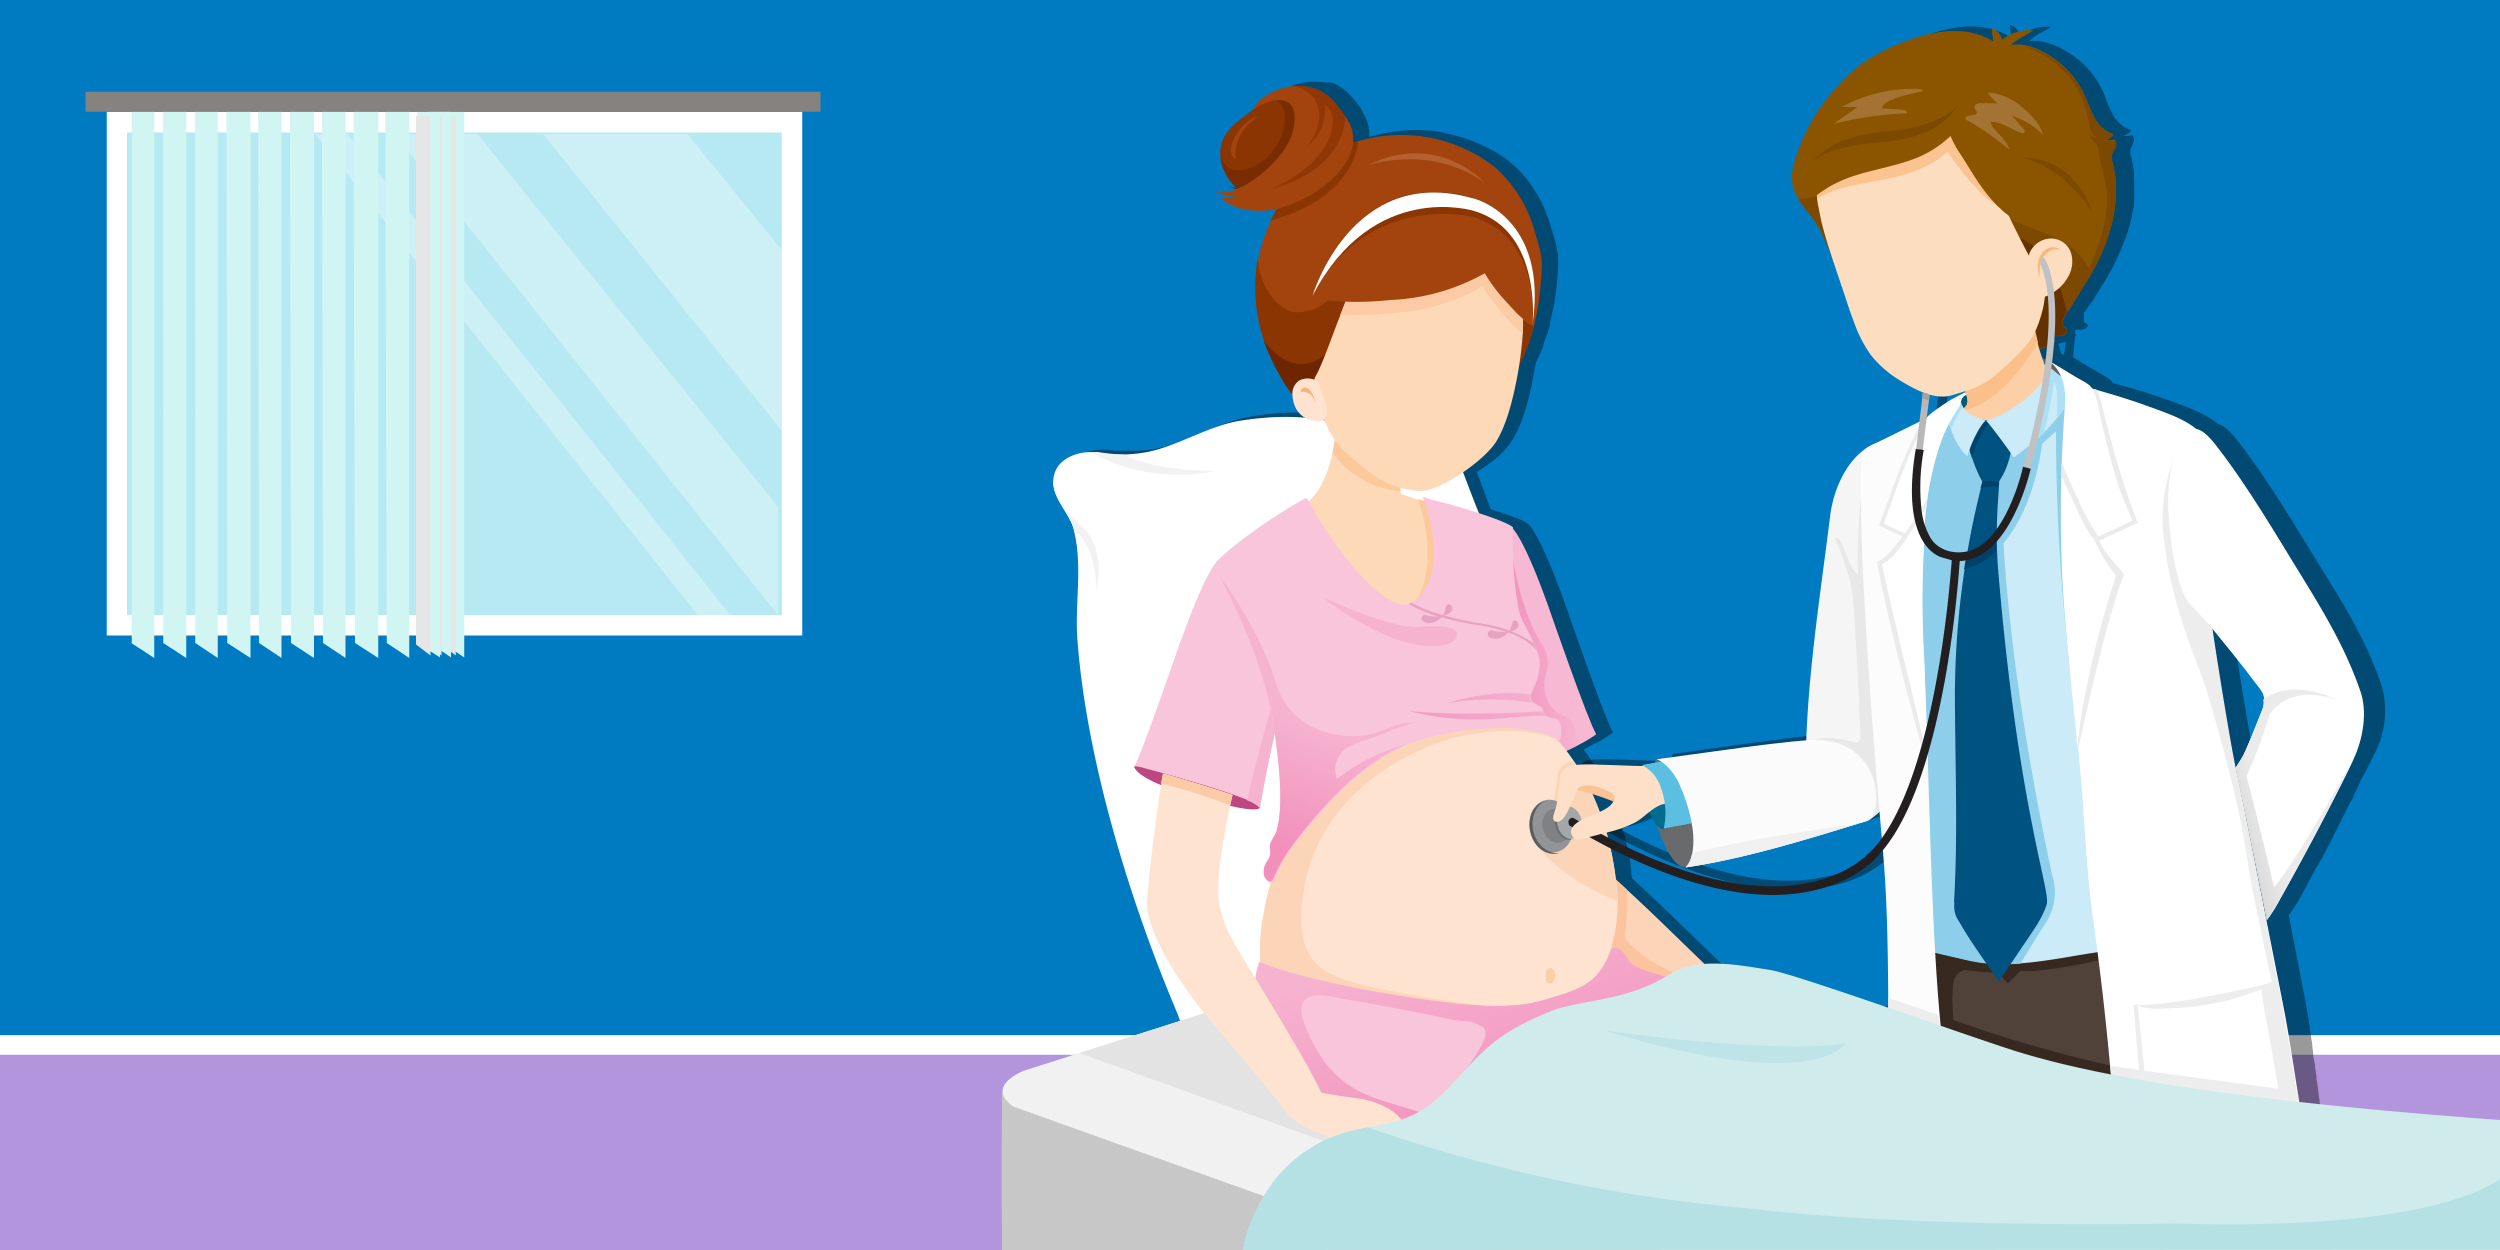 <svg xmlns="http://www.w3.org/2000/svg" xmlns:xlink="http://www.w3.org/1999/xlink" viewBox="0 0 1000 500"><rect x="0" y="0" width="1000" height="500" fill="#333333" stroke="none"/><defs><linearGradient id="b" x1="-624.3" x2="-612.5" y1="-1.4" y2="-4.9" gradientTransform="rotate(180 141 161)" gradientUnits="userSpaceOnUse"><stop offset="0" stop-color="#ebebeb"/><stop offset="1" stop-color="#d9d9d9"/></linearGradient><linearGradient id="a" x1="-349.3" x2="-319.4" y1="62.2" y2="62.2" gradientTransform="rotate(180 141 161)" gradientUnits="userSpaceOnUse"><stop offset="0" stop-color="#f6b3d0"/><stop offset="1" stop-color="#f290bb"/></linearGradient><linearGradient id="c" x1="-300.4" x2="-328.1" y1="-49.3" y2="-131.6" xlink:href="#a"/><linearGradient id="d" x1="-319.5" x2="-296.5" y1="57.6" y2="10.8" xlink:href="#a"/><linearGradient id="e" x1="-321.6" x2="-298.5" y1="56.6" y2="9.8" xlink:href="#a"/><linearGradient id="f" x1="-235.4" x2="-218.3" y1="35.4" y2="-11.5" xlink:href="#a"/></defs><title>Pregnancy Disability Leave Law in California</title><path fill="#7d4900" d="M527.8 24.1s-6.8-9.4-17.5-7.9l-1.9 2.2s7.6-3.8 19.4 5.7zM509.3 15.6l-3.9 4.8s-5.4-6.1-26.7 1c0 0 9.8-7.3 26.7-4.3 0 0 2.7.4 1.4-1.7 0 0-2.6-3-10-2.7a13.3 13.3 0 0112.5 2.9z"/><path fill="#007bc2" d="M0 0h1000v500H0z"/><path fill="#b395dd" d="M0 414.1h1000V500H0z"/><path fill="#fff" d="M0 414.1h1000v7.8H0z"/><path d="M619.2 328.6a13.4 13.4 0 00.3 2.2 12.1 12.1 0 004 6.7 8 8 0 006.8 1.7l1.3-.3h-.4a8.3 8.3 0 004.7-5h.5l1-.3a3.1 3.1 0 002.3.2l3.4-1c21.3 11.9 48.2 23.1 73.5 23.1a75.5 75.5 0 0013.7-1.2 47.8 47.8 0 0028.1-14.4l2-2.3c1.8 20.3 2 40.6 2.2 61v2.6a76 76 0 00-12.6 1.7c2.7 5.4 9 9.8 9 9.8l3.8-1.5c.2 12.3.3 24.6.8 37.1s1 23.5 1.7 35.2h26.9l-5-40.8 65.8 1.7 1.7 19.9h1.4c.8 6.2 1.6 12.6 2.2 19h75.8l-1.9-11.8-.6-4.4v-1.3l-.6-4.5v-1.2l-1.6-9.7-.8-4.9v-.6l-.8-4.7v-.4l-.6-4.6v-.4l-.6-3.6v-1.1l-.6-3.8v-.8l-.7-3.4v-1l-.4-3.2v-.5l-.5-3.1v-.3l-.5-3v-.5l-.4-2.5v-.6l-.5-2.2v-.3l-.3-2-7.2-37.2a61.2 61.2 0 005.1-8l.5-1 .3-.6.3-.4.4-.7.3-.6.3-.6.4-.8.5-.8.3-.6.5-1 .3-.6.5-.9.5-.8.4-1 .5-.7.6-1 .5-.9.6-1 .5-.8.6-1.3.5-.8.6-1.2.5-1 .6-1 .5-1.1.6-1.1.5-1 .6-1.2.5-1.1.6-1.1.4-1 .7-1.2.4-1 .6-1.2.6-1 .6-1.2.5-1 .6-1.2.5-1 .6-1.2.7-1 .4-1.2.5-1 .5-1.1.5-1.1.5-1 .6-1.3.3-.7 1-1.8.9-1.8.3-.4.6-1.3.3-.6.5-1 .3-.6.5-1 .3-.5.3-.8.3-.6.3-.5.7-1.4a37.2 37.2 0 002-25.3c-6.3-18.6-15.5-33.1-25.8-49.7-8.6-14-20.3-33.6-31.6-48.1-1.9-2.4-5.1-6.4-8.1-7-5.6-4.7-13.5-7.2-20.3-9.7s-12.8-4.2-19.6-6.1l-1-.3-1.1-.3-.8-1.1a17.5 17.5 0 00-3-2c-4.6-2.5-7.8-4.7-12.2-7.2l.8-8.2a1.3 1.3 0 00.3-.6 1.2 1.2 0 00-.2-.6v-1.6h2.5a3.9 3.9 0 001.7-.6h.2l.5-.6h.1a1.1 1.1 0 00-.1-1l-.7-.4h-.1l-.5-.5h-.1V125h.1l.3-.5h.2l.3-.6c1-1.6 2.2-3 2.8-3.9l6.7-11 .5-1 1-1.8.4-1 .8-1.6.5-1.1.7-1.6.5-1 .6-1.6.5-1.3.6-1.5.5-1.4.5-1.4.4-1.5.5-1.4.3-1.4.3-1.4.3-1.5.3-1.3.4-1.7v-1.3l.1-1.7v-7l-.1-2.6v-1.2a43.6 43.6 0 00-1.1-5.7l-.3-1.3V61a3.3 3.3 0 010-.7v-.7l.8-1.6.3-.8a2.8 2.8 0 00-.3-3.1l-2 .3h-2a5.3 5.3 0 003.3-2l.3-.3a10.4 10.4 0 01-4.4-2.5 15.2 15.2 0 01-2.5-2.8l-.6-1.1-.6-1.1-.8-1.7c-1-2-1.6-4.3-2.5-6.3a35.5 35.5 0 00-8.2-11.3 37.5 37.5 0 00-12-7.5l-2.4-.8h-.2l-2.3-.5a13.3 13.3 0 00-4.5 0c2.6-2.5 5.9-3.9 8.9-5.7a16.8 16.8 0 00-12.5 3.7 6.1 6.1 0 00-4.2-4.7l.8 5.4c-14-9.4-32.4-2.7-46 4.2A58 58 0 00741.7 33a73.6 73.6 0 00-16.5 29.7 18.2 18.2 0 00-.6 9.9 20.4 20.4 0 002.3 5v.3l1.3 1.9h.1l1.7 2.3 1.3 1.7.6.8 1.5 2.2 2 3.3 1.5 3.4c1.2 2.8 2.3 5.8 3.6 8.6l3.4 10.3c3 8.8 3.3 10.3 6 17.2a54.4 54.4 0 005.4 10.3 44.7 44.7 0 0010.5 9.4 56.2 56.2 0 0011.2 5.8l-1.3-.5-1.4 11.9-10.4 5.1-6.6 3.3c-9.6 3.8-16.8 16-18.5 29.5-3.6 29-8.3 59-9.4 89.4-14.9 1.1-48.6 6.3-60 7.7a4 4 0 00-.8 1.4l-5 1v.4c-4.4 0-14.4-.5-16.9-.5a68.2 68.2 0 00-11.2.2 6.1 6.1 0 00-4.7 5.1c-.5 3.1-.6 6.4-1.3 9.7a7.3 7.3 0 00-4.5-.5l-.8.3-1 .4-.7.4-.8.5-.6.6-.6.6-.5.8-.5.6-.3 1-.3.7a2.6 2.6 0 00-.1 1.1v.8a11 11 0 000 1.4c.4.7.4.8.4 1zm18.3-13.6l.5-1a114.3 114.3 0 0114.7 4.4 8.4 8.4 0 01-2 2 22.4 22.4 0 01-5.2 2.7 58.5 58.5 0 00-5.5 2.5 6.6 6.6 0 00-4.7-4.8 42.4 42.4 0 002.2-5.8zm188.8-178.3l-.7 5.2-1-.3-1.3-4.1zm-47 19.2h-.2a16.3 16.3 0 009.7.3l5-1.5v.5h-.3L788 158c-1.6.8-8.8 5.5-9.7 7h-.1l.9-7.2zm128.4 113.3c2.8 4 5 6.7 5 9.9a7.3 7.3 0 01-.2 1.4v.4a10.8 10.8 0 01-.5 1.6l-1.8 4.5-3.6 8.8-2 4c-.8 1.6-1.7 3.2-2.7 4.7-1.7-8.4-6.4-36.4-9-53.9 3.8 5 12.6 15.7 14.8 18.6zm-259.9 62.4l2.2-.7a47.5 47.5 0 0011.6-4 51.2 51.2 0 005.6-4.2 21.6 21.6 0 002.6 4.6c2.2 6.5 6.8 17.9 11.8 17.5l8.9-1.5 3-.6 5.9-1.3 3.7-.8 5.2-1.2 3.9-1 4.8-1.2 4-1.1 4.8-1.4 4.2-1.3 4.7-1.4 4.5-1.4 4.7-1.4 9.5-3 .7-.3a22.5 22.5 0 004.8-3.6l1 10.3a48.5 48.5 0 01-4.1 5h-.2c0 .2-8 10-26.5 13.3-26.4 5.5-57.2-6.4-81.3-19.3z" opacity=".4" style="isolation:isolate"/><path fill="#626366" d="M825.3 149.7a25.7 25.7 0 00-5.1-5 12.5 12.5 0 00-6.3-1.7l-.8 8 12.7 7.2 1.9-5.4z"/><path fill="#cfd0d2" d="M751.6 415s-6.3-4.4-9-9.8a81.2 81.2 0 0115.7-2s1.4 7.7 1.2 8.2-8 3.6-8 3.6z"/><path fill="#005b73" d="M816.3 144.2l3.5 1.7 1.3 5S798 185.5 783 162.2a6.3 6.3 0 015-5.2z"/><path fill="#514239" d="M862.8 384.1l-1.7 63.1-94.1-2.7 2.1-71.7 93.7 11.3z"/><path fill="#372920" d="M844 383.1s-24.8 6.1-35.9 5.3l-5 5-3.6-4.2s-6.7-.3-13.3-1.2c0 0-5 .4-5.1 7.2s-.3.6-.3.6l.5 12.2a544.2 544.2 0 0062.8 18.2l4.3 11.8-81.8-21.7.3-45.5 76 2.5z"/><path fill="#f5f5f5" d="M749.2 324.2l-26.9-20.4c.5-32.7 5.7-64.7 9.7-97 2-16.6 12-31 25.2-30.8l-1.7 140.8a71.2 71.2 0 01-6.3 7.4z"/><path fill="#e8e8e9" d="M744.4 328.4c0 .2-.2.5 0 .7l2.3-.7c1.4-.3 4.5-3 6-4.5l-6.3-117.8c-.3-6.1-1.4-13-.5-18.8a245 245 0 00-2.8 42.4c-3.1-2.2-4.3-8-6-11.4s-1.6-3-3.2-3.1a116.2 116.2 0 016.6 19.2c1.4 5.4 3.4 52.8 3.6 58.3 0 0 .6 5-2.2 4.2 0 0-12.5-3.8-18.6.1.1-.3 21.2 30.5 21 31.4z"/><path fill="#cbebf8" d="M892.5 372.8a18.2 18.2 0 01-7.8 2.2l-43 5.5c-13.4 1.8-27 5.1-40.6 5.1-8.2 0-16.6-2.2-24.4-4-5-1.3-14.2-2-17.7-6.6s.5-42 .4-50c-.7-18.4-13.8-109.7-13.5-136.7 0-1.1 38.5-24.4 39-24.5l34.6-8.3c4-.7 8.1 2 11.7 3.3s46 14.5 48 17.5 3 19.6 2.4 22.8c-10.4 46 17.3 169.5 10.9 173.7z"/><path fill="#8dcfea" d="M801.4 217.3c1.4 24.4 5.8 68.8 19.4 132.5a22.5 22.5 0 01-3.3 20.5l-9.4 15.2-7 .3-5.1-.3a60.7 60.7 0 01-10.5-1.7l-8.6-2-5.6-1.3c-13.8-103-5.3-175.5.8-209l12.8-7.6 34.7-8.2c4-.7 8.1 2 11.7 3.2l10.5 3.5-7.4 149.6a831.2 831.2 0 01-12-139.5l-5.6 5.1s-2.4 24.3-15.4 39.7z"/><path fill="#005280" d="M781.6 361c1.5-25.2.6-50.8.4-76.6a344.3 344.3 0 0111.3-92.8h6.4c0 2.5-.3 5-.3 6.2a192.8 192.8 0 00-.3 28.1c7.8 95.7 21.2 130.5 19.6 135.8s-5.3 10.3-7.6 13.8l-11.6 17.2c-5.3-8-11-15.5-15.7-23.8a10.8 10.8 0 01-2-8.1z"/><path fill="#00416a" d="M792.2 195.3l1.6-5.8c.4-2 3.4-5.1 4.5-3.9s1.4 6 1 9.2a5.8 5.8 0 00-2.1-.3 20.1 20.1 0 00-5 .8zM786.7 221.6a21.9 21.9 0 0011.7-6.6v5.5a28.2 28.2 0 01-12.8 7.3z"/><path fill="#fff" d="M844.5 431.6q-2.8-32.2-7.3-64.3c-2.8-19.8-3.3-40-5.2-60-4.2-42.1-4.3-138.7-4.5-144.5s-2.3-6.4-4.2-11c11 2.9 24.4 6.5 35.1 10.4s20.7 6.9 25.7 16c2.6 5-.5 54-.4 60.7a186.6 186.6 0 002.2 21.9c1.3 8 6.1 37.8 7.9 44.8s17.1 84.2 20.1 99.7c2.3 11.9 7.5 47.2 12.8 80.3H851c-1.5-18.1-4.8-35.8-6.4-54z"/><path fill="#ededed" d="M917 452.3a473.4 473.4 0 00-6.7-51.5L902 361c-2.8-13.3-3.9-24.7-6.7-37a661 661 0 00-12.8-48.3c-2.8-9.2-13.5-31.6-16.7-58.4a64.3 64.3 0 013.6-33.2c2.1-4.5 3.4-3 5.6.8a119.6 119.6 0 009.7 14.6c-.3 15.7-1.4 35.1-1.3 39.2.3 7.3 9.4 62.6 11.1 69.5s16 81.4 19 96.9c2 10.5 6.5 39.5 11 69a8 8 0 01-4.7-1.5c-3.2-3.5-2.3-15.5-2.8-20.4z"/><path fill="#fff" d="M867.3 203.1c-.3-6.2.8-18.7 4-24.2 1.2-2.3 1.8-5 4.8-6.9a3.6 3.6 0 012.3-.4c3.2.4 6.6 4.7 8.5 7.2 11.4 14.6 23.1 34.3 31.5 48 10.2 16.6 19.4 31.3 25.8 49.8 2.7 8 1.1 17.8-2 25.3-4.4 10.4-25.2 49-30.2 57.8a61.5 61.5 0 01-5.2 8.3c-4.8-24.4-10.6-52.7-12.4-61.1a59.9 59.9 0 003.2-5.3c2.5-5.4 4.7-11.3 7.2-17.4s-.5-8-4.4-13.3-11.7-14.8-15.3-19.2c-5.8-7.2-9.4-9.4-11-13-4-7.8-6.1-21.8-6.8-35.6z"/><path fill="url(#b)" d="M935 280.2c-19.7-7.4-27.3 5.7-27.3 5.7a175.6 175.6 0 01-9.1 24.6c5.8 21.7 11 44.5 11 44.5 7.4-8.8 24.5-38.4 32-51.7a922.2 922.2 0 01-29.7 56.5 61 61 0 01-5.2 8.3 4374 4374 0 00-12.5-61c1.1-1.8 2.4-3.5 3.3-5.4 2.5-5.3 4.7-11.2 7.2-17.3a8.3 8.3 0 00.6-4.6c13.3-9.2 29.7.4 29.7.4z"/><path fill="#ededed" d="M909.7 392.5l-5 1.6s-38 8.7-49.7 7.8h-1.6l2.2 26.1-11.5-1.7 3.4 40.3 74.2 2.2z"/><path fill="#ebebeb" d="M827 229a570.2 570.2 0 011.1-66.3 25.8 25.8 0 00-1-9.9l11.6 3.1c2.2 3.3 5.6 25.7 16.4 53.2l-15.4 7.2c2.3 5.3 6.4 8.9 10 13.5-7.2 17-17.4 65.4-18.6 70.4l-2.7-26.6c-.4-15.2-.7-30.5-1.4-44.5z"/><path fill="#8b5500" d="M768.3 140.5c-5.8-2.5-10-7.5-13.5-12.7s-3.9-6.2-5.7-9.5-2.7-5-5.8-5.6a17.2 17.2 0 01-4.5-1.1 9.2 9.2 0 01-3.8-4.3c-3.1-5.9-5-12.6-8.8-18.2s-7.5-9-9-14.4a18.3 18.3 0 01.6-9.9 73.8 73.8 0 0116.6-29.6 57.8 57.8 0 0116.9-13.8c13.5-6.9 32-13.6 46-4.8l-.7-5.3a6 6 0 014.2 4.6 16.7 16.7 0 0112.5-3.7c-3 2-6.3 3.4-9 5.8a17.3 17.3 0 019.5 1.2 36.7 36.7 0 0120.1 19c1.4 3 2.4 6.2 4 9a12.5 12.5 0 007.4 6.4 5.3 5.3 0 01-3.4 2.3 7.8 7.8 0 003.9-.1 2.8 2.8 0 01.3 3.1 12.3 12.3 0 00-1.4 3.1 6.8 6.8 0 00.3 2.7c4 15.5-1 31.9-9 45.6l-6.8 11.1c-1.4 2.2-6 7.2-3.3 9.5l.8.8a1.4 1.4 0 01-.5 1.7 3.5 3.5 0 01-1.8.8 9.3 9.3 0 01-4.6-.4c.7.9 2.2 1.5 2 2.6s-.7 1.3-1.4 1.6a15.4 15.4 0 01-6.2 1.7l-5 .1c-4.5.7-8.5 4.9-12.5 6.6a15.8 15.8 0 01-7.5 1.6c-3.8-.3-6.7-2.5-10-4s-7.3-2-11-3.5z"/><path fill="#7d4900" d="M794.7 82.3c1.7-.6 3.9 1.8 5.1 2.7a59.3 59.3 0 0011.5 5.6c7.6 3.2 16.2 5.8 21.5 12.5a24.3 24.3 0 012.7 4.2 80 80 0 005.4-14.3c1.6-6 2.7-13.1 1.4-19.2s-2.3-8.3-2.8-12.5a7.3 7.3 0 00-.4-2.7c-.8-1.7-3.2-2.8-3.3-4.7a7.2 7.2 0 003 1.1c-2.7-1.4-3.1-4.8-3.6-7.8a37.5 37.5 0 00-9.2-18.4 44.3 44.3 0 00-17-10.6 24 24 0 014.8 1.4A36.7 36.7 0 01834 38.5c1.4 3 2.3 6.2 3.9 9a12.5 12.5 0 007.5 6.4 5.3 5.3 0 01-3.5 2.4 7.7 7.7 0 004-.2 2.8 2.8 0 01.3 3.2 12.3 12.3 0 00-1.5 3 6.8 6.8 0 00.3 2.7c4 15.5-1 31.9-9 45.5l-6.8 11c-1.2 2.3-6 7.3-3.3 9.6l.8.8a1.4 1.4 0 01-.5 1.7 3.4 3.4 0 01-1.8.8 9.2 9.2 0 01-4.6-.5c.7 1 2.2 1.6 2 2.7s-.7 1.2-1.4 1.5a15.2 15.2 0 01-6.2 1.7c-1.7.2-3.3 0-5 .2a11.5 11.5 0 00-3.5 1c-7.5-16.5-8-35.2-12.2-53-.2-1.6-1-5 1.2-5.7zM726.3 89c-2-3-4.9-6-7-9.3a19.9 19.9 0 007.4-1.7 52 52 0 006.6-3.8c1.2-.7 2.8-1.2 3.9.5a7 7 0 01.5 4.2 79 79 0 00.1 17.7 62.3 62.3 0 011 9.5 4.3 4.3 0 01-1.3 3.3l-1 .5a15.4 15.4 0 01-1.7-2.5c-3-6-4.8-12.7-8.5-18.3z"/><path fill="#643200" d="M807.5 95a28.8 28.8 0 0114.2 13.3 131.5 131.5 0 015 16.5c-1.4 2.2-2.6 4.7-1 6.1l.9.8a1.4 1.4 0 01-.5 1.7 3.5 3.5 0 01-1.9.8 9.3 9.3 0 01-4.5-.4c.6.9 2.2 1.5 2 2.6s-.8 1.3-1.4 1.6a24.2 24.2 0 01-11.3 1.8c-1-.1-3.8-46-1.5-44.8z"/><path fill="#fccfa6" d="M785 152.3l28.4-22.6a88 88 0 003.8 14.4c4.2 11.5 9 13 8.3 14.8l-.3.3a39.7 39.7 0 01-26.3 12 12.4 12.4 0 01-8.4-2.8 29.4 29.4 0 01-5-5.2c2.5-1.8 1.2-4.3.6-6.8a41.6 41.6 0 00-1.1-4z"/><path fill="#fbc08a" d="M785.2 152.8l1 3.8c.7 2.5 2 5-.6 6.8l-.8.8c16.6-2.2 30.4-27.2 30.4-27.2-.7-2.8-1.3-5.5-1.8-8.3z"/><path fill="#fdddbf" d="M803.1 85.5c-1.5-3.2-2.5-6-4.2-9s-3.6-7.4-5.2-11-3.9-9.4-7-13.6-10.5-8.9-16.7-8.1a71.1 71.1 0 00-24.7 7.8A38.3 38.3 0 00735 59a34 34 0 00-8.1 15.6c-.6 3.4.3 7.3 1 10.8 1.3 7.6 6.3 21.8 8.8 29.2s3.3 10.3 6 17.2a54.1 54.1 0 005.7 10.3 44.3 44.3 0 0010.5 9.4c9.4 5.9 16.1 8.4 22.2 6.5 9.8-3 13.4-3.1 28.1-18.4 4.7-5 6.4-10.2 7.8-15.5s1.6-13.6.3-13.9-3-2.8-4.6-5.8-5.5-10.3-9.6-19z"/><path fill="#fbc390" d="M727 74.7a33.8 33.8 0 016.6-13.8l2.3-1.4A96 96 0 01775.1 46h4.2a22.2 22.2 0 017.6 6.3c3 4 4.8 8.9 7 13.6s3.2 7.6 5.1 11a64.2 64.2 0 013.6 7.9 76.6 76.6 0 01-9.3-6.7A109.7 109.7 0 01779 60.6c-7.4 7-17.7 9.7-27.5 11.6s-17 2.8-24.6 7.2a15.3 15.3 0 010-4.7z"/><path fill="#8b5500" d="M805 46a75.7 75.7 0 016.7 10.6 48.4 48.4 0 014.7 9.3c1.7 6.3.6 13.6 4.7 19.1.6.8 1.2 1.7 1 2.5a2.2 2.2 0 01-1 1 13.3 13.3 0 01-11.3 1 26.5 26.5 0 01-9.6-6c-6.8-6.2-11-14-15.8-21.5a42.9 42.9 0 01-4.2-7.6 43.2 43.2 0 01-15.2 9.4c-7 2.5-14.5 3.9-21.7 6a56.4 56.4 0 00-11.6 4.9l-3.6 2.3a8.3 8.3 0 01-3.7 2c-.3 0-.8.2-1-.3a7.5 7.5 0 01-.1-1.3 24 24 0 01-.2-2.8 25.4 25.4 0 01.7-5.6 31.7 31.7 0 014.3-10.6l2.5-3.5c6-7.1 14.2-12 22.8-16s15.4-6.6 23.6-6.6c5.8 0 10.2 2.3 15.5 4A28.1 28.1 0 01805 46z"/><path fill="#7d4900" d="M837.2 85.5S826.7 67.2 808.4 63c0 0 20.5-2 28.8 22.5zM783 42s-4.4 12-28.1 14.7c0 0-23.1 1-29.6 8 0 0 4.6-9.4 28.2-12.2-.2.2 22-1 29.5-10.5z"/><path fill="#005280" d="M799.5 192.7a12.8 12.8 0 00-6.5.1 53 53 0 01-4-9.2 69.7 69.7 0 01-2.6-10.5c-1.6-7.6 5.6-5 10.6-4.8 2.7.1 8.3 1.5 8.3 2.6 0 7.4-1.5 15.8-5.8 21.8z"/><path fill="#00446d" d="M796.3 168.4a32.9 32.9 0 00-7.4 15 56.3 56.3 0 01-1.7-5.7l5.8-9.6z"/><path fill="#cbebf8" d="M794.4 168.3a47.2 47.2 0 0022.8-16 10.1 10.1 0 002-6c3.1 2.8 6.2 5.6 10.5 7l.4.3a.9.9 0 010 .6 33.3 33.3 0 01-4 8.6 72.6 72.6 0 01-17 17.5l-3.6 2.7c.1-.2-10.2-14.3-11.1-14.7z"/><path fill="#abe0f6" d="M819.2 146.3c3.1 2.8 6.3 5.6 10.5 7l.5.3a.9.9 0 010 .6 33.3 33.3 0 01-4.1 8.6 50.7 50.7 0 01-3.4 4.7c.9-14.4-1.3-14.7-1.3-14.7-.1 4.2-2.5 14.8-3.7 20.1l-4.6 4.3 5-26.1a8.3 8.3 0 001.1-4.8z"/><path fill="#fff" d="M857.8 428.3l-2.8-26.6c.3 1.9 9.5 1.9 10.8 1.7a123.4 123.4 0 0013.4-1 105.1 105.1 0 0025.6-6.8c-.7.3 1.8 12.8 2 14l4.6 25.9z"/><path fill="#fcfcfc" d="M756.3 450.6c-1.8-37.2.1-73.9-3.2-111s-6.2-75-8-112.4c-.6-14.4-1-28.8-.6-43a7.2 7.2 0 01.8-3.6 7.8 7.8 0 013.3-2.5l8.6-4.2 15-7.4 7.5-3.6 3.7-1.8c.2-.2.6-.7.8-.3s-.2.7-.2.9v1a5 5 0 01-.8 2.4c-.6.7-2.5 1.4-3 2.2-2.6 3.8-3.2 8-4.8 12.2a83 83 0 00-3.6 13.6c-4.5 24.4-3.3 50.6-2 75.2 2 42.1 2.4 102.4 6.7 144.3 2.4 22.4 6 47.7 8.8 73H758l-1.8-35z"/><path fill="#ededed" d="M755.3 409.2v-10.1l20.3 7 .6 6.5z"/><path fill="#ebebeb" d="M750.8 224.8a16.1 16.1 0 006-5 31.3 31.3 0 004.1-5.3l-9.3-4.2c1-3.4 3.6-9.2 4.8-13.3a244.3 244.3 0 0112.4-28.9l3.2-1.5 7.5-3.6 3.2-1.6a4 4 0 01-.5 1.1l-1.3 1.9a64.7 64.7 0 00-6.8 14.3 137.7 137.7 0 00-5.7 29.3c-.3 6.6-.1 8.1-.6 14.8a63.4 63.4 0 00.5 11.1c0 11.6.6 23.2 1 34.4s1.2 24.7 1.5 38.4c-1.6-6.7-12.5-43.1-20-81.9z"/><path fill="#cbebf8" d="M779.7 169.7c1.4 4.7 3.9 10 7.3 12.8 1.8-6.9 6.3-14.2 7.4-14.2-1.4-.6-4.7-1.6-6.1-2.5s-4-3.1-4-5.5a5.2 5.2 0 01.2-1.4 57 57 0 00-4.8 10.8z"/><path fill="#abe0f6" d="M784.5 159a4 4 0 00.7 3.7 43.5 43.5 0 00-4.7 9l-.8-2.2c-.3-1 4.7-10.3 4.8-10.4z"/><path fill="#fff" d="M826 161.9a572.6 572.6 0 00-1.2 66.4c1 24.2 4.3 48 6.3 71.9-.5-5 4.4-36.8 15.3-69.9a69.2 69.2 0 01-8.9-14.8l15.5-7.2c-2.7-7.5-5.3-8.6-12.5-40-.8-3.6-1.9-11.3-4.5-14a17.1 17.1 0 00-3-2c-4.9-2.7-8.2-5-13-7.7 5.3 4.6 6.4 10.7 6 17.3z"/><path fill="#ebebeb" d="M831 204.2l-6.5-14 .2-5.2c1.4 3.6 5 11.6 6.7 15.2a97.8 97.8 0 007.4 13.6l.6.7-2 1v.3l-2-3.1a68.8 68.8 0 01-4.5-8.5z"/><path fill="#fff" d="M758.8 220.5a42.1 42.1 0 004.5-6.4l-9.7-4.7c1-3.5 3.1-8.3 4.4-12.4a249.2 249.2 0 0112.8-30c.8-1.5 8.1-6.2 9.7-7.2l5.4-2.8h.3l.4 1h-.2a4.1 4.1 0 00-1.6 1.5 5.7 5.7 0 00-.4 1.3 11.4 11.4 0 01-1.9 3.7 64 64 0 00-6.9 14.4 137 137 0 00-5.6 29.2c-.3 6.6-.2 8.2-.6 14.9a396 396 0 00.3 40.6c.5 13.9.8 27.8 1.4 41.7-.2-5.3-14.2-58.7-18.3-79.7a16.2 16.2 0 006-5.1z"/><path fill="#ebebeb" d="M761.9 213.4a108 108 0 009.2-14.7l-.6 4.3c-3.2 5.3-7.2 11.2-7.2 11.2z"/><path fill="#a47334" d="M736.7 42.8h6.3l-9.5 6.7a148.5 148.5 0 0129.3-4.2c.2-1-1.2-1.4-2.3-1.5l-7.8-.4a4.7 4.7 0 012.6-2.8 35.5 35.5 0 019-3l5-1.2c-.4-.8-1.3-.8-2-.8a59 59 0 00-30.6 7.2zM813.3 47.3a15 15 0 013.9 6.6 31 31 0 00-12.4-7.6l4.6 5.3a1.3 1.3 0 01.4 1.2c-.1.5-.9.5-1.5.3-4-1.4-7.7-4.5-11.9-4.3a2.7 2.7 0 00.8 2.1c2.3 3 5.5 5.3 6.5 9A103.5 103.5 0 00787 48.2c-.5-.2-1-.6-.8-1.1a1.4 1.4 0 011.2-.8l2.2-.3a1.4 1.4 0 001-.5c.6-.8-.8-1.7-.8-2.6a1.6 1.6 0 011-1.4 4.4 4.4 0 011.8-.2h6.6c-.8 0-3.6-3.6-4.3-4.2 7.5.1 13.6 4.8 18.5 10.1z"/><path fill="#fdddbf" d="M818.6 95.6a8.4 8.4 0 015.8.8c4.7 2.5 5.4 8.3 3.6 12.8a17.9 17.9 0 01-4.4 6.1l-2.2 1.7c-3 2-8.7 3.8-9 0s.3-6-.2-8.1-1.4-4-.8-6.4a9.5 9.5 0 017.2-6.9z"/><path fill="#fab77d" d="M818.3 99.8a8 8 0 00-3.1 5.4 12.3 12.3 0 00.7 6 23.2 23.2 0 010-3.9 8.9 8.9 0 01.8-3.5 7.6 7.6 0 011.7-2.2 5.8 5.8 0 016.1-1.6 5.3 5.3 0 00-6.2-.2z"/><path d="M405.8 438.1c0 6.3-.3 47.8.3 61.9h126.6l-.7-13.6 5.3 1.9 63-31.3 1.1.3L709.5 408l-6-3.6-14.8-7.2h-.3l-1.2-.6-1-.5-1.2-.6-1-.5-1-.4 9.2-5.7c-11.7-11-23.1-22.5-34.9-33.4l-4.5-4.2-.3-1.9v-1l-.3-2.3V345l-.3-2-.3-1.4-.5-2-.3-1.4-.5-2-.3-1.3-.6-2.3-.3-1.1-1.1-3.6-1.1-3.1-.5-1.1-.9-2.2-.5-1.2-1-2-.5-1.5-1-2-.6-1.4-1-2-.7-1.2-1.3-2.2-.6-1-2-3.2-2.8-4 1.2-.7 1-.5 1.7-1 .6-.2h.2a56.9 56.9 0 007-4.4c-3.1-5-19-51-19-51-9-25.3-13.5-30.9-14.5-32s-3.7-2.7-15.4-6.3l-5.6-14.9c5.6-3.4 11.4-7.8 14.8-13.7s5.6-13.8 7-20.3l1.9-9.9 1-1.9.4-.9 1.5-3.6v-.6l1.1-3.1.5-1.3.8-2.5.3-1.2v-.8l1.6-7a121 121 0 001.7-16.9c.1-4.4-1.4-9.4-2.7-13.6-2.8-10-8-19.4-16-26.2s-20.5-11.6-32.1-13a63.1 63.1 0 00-22.8 2h-.5l-1.4.5a17.9 17.9 0 00-3-10.4V44l-1.4-2-1-1.4L540 38a19.4 19.4 0 00-7.3-5h-2.4a22.5 22.5 0 00-5.6-.3h-.8a23.9 23.9 0 00-6.4 1.4c-4 1.6-8 4-9.7 8a52 52 0 00-10.3 9 13.7 13.7 0 00-2.3 5.4 17.1 17.1 0 00-.4 5v.3a16.4 16.4 0 00.5 2.2 19.7 19.7 0 001 2.3l.4 1 .3.4 1.4 2.7 2 2.2.9.9a15 15 0 01-9.9 1 26.4 26.4 0 009.4 2.3l-6.3.6c6.1 5.2 15 6.3 22.7 4.2h.1l-2.6 4.6-.3.4a50.2 50.2 0 00-5.2 15.7v.7a30.5 30.5 0 00-.4 3.1v1.3l-.2 3.6v5.7a29.6 29.6 0 01.2 3.2v1.2l.4 3.8v.1a29.7 29.7 0 00.8 4l.3 1 .8 2.8.3 1.1.3.8A80 80 0 00518 148l1.4 2.5a48.2 48.2 0 003.1 4.9l.8.7v.5a13 13 0 001.1 4.4 9.4 9.4 0 004.4 4.5 104.9 104.9 0 00-27.8 1c-13.2 2-24.7 10-37.7 12.8a45.4 45.4 0 01-10 1h-7.5l-2.6-.4h-3c-6.5.2-14 3.4-14.7 10.5v5.4l.3.7.3.6.3.6.3.6.3.7.3.6.4.6.3.6.4.8.4.5.6 1 .4.7.5.6.3.7.3.6.4.6.3.6.3.7.3.6.3.8v.4l.5 1.3v.3c3.6 13.9.4 28.9 1.4 43.1 3.4 49 21.4 106.7 39.8 150.6l1.3 3.3-22 7-40 13c-8 3.8-8.8 7.4-7.7 10zM525.9 167v.3h-.9l.6-.3z" opacity=".4" style="isolation:isolate"/><path fill="#c7c7c7" d="M400.8 437l194.7 45.2.8 17.8H400.8c-.3-29 0-63 0-63z"/><path fill="#fff" d="M429.5 211.7v.3c3.6 14 .5 28.8 1.4 43 3.5 49 21.4 106.3 39.9 150 3.6 8.8 4 19.8 11.5 25s7.7-.5 11.4-4a17.6 17.6 0 0114.9-4.6c25.8 3.1 42.5 1 67.8-4.8 17.8-4 46.9-8.5 55-31 4.2-11.9-.2-24.8-1.2-37a453.1 453.1 0 00-31.5-125.8 951 951 0 01-13.5-34c-2.9-7.7-4.3-17.5-14.6-14.4-3.7 1.1-9 3-13 2.4-10-1.3-23.7-14.3-61-8.6-13.2 2-24.8 10-37.7 12.6a55.8 55.8 0 01-20 .2c-7-1-16.6 2.2-17.5 10.3s6.3 13.5 8.1 20.4z"/><path fill="#f2f2f2" d="M486.6 188.3a72.7 72.7 0 01-50.5-7.5h3a77.6 77.6 0 0010.3 1c14.5 7.3 37.2 6.5 37.2 6.5zM429.5 211.7c-1.8-6.7-8.7-12.6-8.3-20 1.3 5 1.6 10.3 12 19.4 0 0 9.1 7 5.5 25.2 0 0-.3-18.5-9-24v-.7z"/><path fill="#f1f1f2" d="M533.1 488.3l-127.6-45.6s-12.2-7 3.7-14.3l106.6-34 98.4 53.9z"/><path fill="#e3e3e3" d="M581.3 439.5c-.2.7-44.1 19.7-44.1 19.7l-105.5-38 69-22c38.2 19.7 80.7 40 80.6 40.3z"/><path fill="#fcd5b8" d="M630 373.4a287 287 0 0039.4 26l16.4-10c-14-13.3-27.5-27-41.9-39.7z"/><path fill="#fbc49e" d="M643.8 349.8h.4l6.6 6.1a151.7 151.7 0 01-.8 19.1s5.5 9.7 26.3 16.6l-7.4 7.5a295.8 295.8 0 01-39-25.8z"/><path fill="#bd4881" d="M501.4 317.8l2.5 5.3s-.5 3-22.8-3.7c0 0-25-6.1-27.5-12.7l6.9-3.7z"/><path fill="#f6b8d3" d="M604.7 211s4.5 3 14.8 32c0 0 15.8 45.7 19 50.7 0 0-17.7 13.5-50.4 16.4-.1 0-1.1-79.5 16.6-99.2z"/><path fill="url(#a)" d="M603.6 212.3C606.9 244.5 617 258 617 258a13.1 13.1 0 011.7 10.5c-3.1 10.3 2.5 15.4 4.2 16.5s4.1 1.8 5.5 3.3 2.5 6.1 2.8 9.7a106.6 106.6 0 01-25.3 9.2l-4.5-2.6z"/><path fill="#fdd9b8" d="M535.3 168.3c-1.9 10.1-3.4 33.1-21 37.2-31.3 7.2 47.3 42.8 47.3 42.8 34.3-1.9 20.7-41.6 19.3-45.3 0 0-13-2.4-20-5.3-2.3-1 .8-7 2.5-13.3z"/><path fill="#fcc99b" d="M564.5 243.3s12.8-13.6 2.7-43.6l7.8 1.9c3.8 10.3 10 34.2-10.5 41.7zM533 181c1-5 1.7-9.4 2.3-13l28 16c-1.4 5.2-3.9 10.5-3 12.5a37.2 37.2 0 01-27.3-15.4z"/><path fill="#a3440e" d="M545.2 176.9a124.4 124.4 0 01-18.3-10.7 47.5 47.5 0 01-8.6-7 49.7 49.7 0 01-6.4-9.5 94.6 94.6 0 01-5.2-10.6 63.6 63.6 0 011.9-51.3 67.6 67.6 0 0126-28 60.7 60.7 0 0163.6 7.3 53.4 53.4 0 0115.9 26.2c1.2 4.2 2.8 9 2.6 13.4a120.7 120.7 0 01-1.7 16.9c-1.9 11-5.8 22-12.8 31s-19.5 16.8-31.6 21.2c-8.3 2.8-17.6 4.7-25.4 1z"/><path fill="#8a3502" d="M508.1 88.3l.3-.5a67.5 67.5 0 0126.1-28 41.6 41.6 0 018.8-3.4c-.8 6.9-5.6 23.6-35.2 31.9z"/><path fill="#b4602f" d="M593.8 73s-19.1-21-47-6.7c0 0 24.5-9.1 47 6.7z"/><path fill="#8a3502" d="M489.7 68.4a16 16 0 01-1.3-10.1 13.3 13.3 0 012.4-5.3c3-4 7.5-7 11.4-9.8s13.6-8.8 20.8-6.3a19.6 19.6 0 016.7 4.4c6 5.5 11.6 12.3 5.8 19.8a61.1 61.1 0 01-27 19.9c-6.3 2.3-10.3-2.2-14.6-6.4a23.8 23.8 0 01-3.6-4.7z"/><path fill="#a3440e" d="M503.3 46.6s-6.1 1-10 9.5c0 0-2.5 5.2 1 7.8 0 0-2.1-10.1 9-17.3z"/><path fill="#792c00" d="M490.5 69.7l-.7-1.3a16.7 16.7 0 01-1.5-5.3 8.1 8.1 0 005.1 4.9c4.9 1.3 19.3-4 20.5-20.3a9 9 0 00-4.8-8.8c3.2-.6 6.8-1.2 9.5.7a8.1 8.1 0 013.4 6.2 16.4 16.4 0 01-1.2 7.2 51 51 0 01-19.4 22.5 16.7 16.7 0 01-3.9 2.2l-3.4-3.1a23.6 23.6 0 01-3.6-5z"/><path fill="#a3440e" d="M511 36c-4.1 1.5-8 4-9.8 8 5.5-4.3 16-7 16.6 2.1s-5.3 16.4-11.4 21.9-14.8 10.6-21.2 8.4a26.3 26.3 0 009.3 2.2l-6.2.7c6 5.1 15 6 22.6 4.2a52.2 52.2 0 0020.8-10.8c4.5-4 9-9.5 9.5-15.5s-1.8-8.9-4.5-12.6-6-7.5-10.6-9.1a23 23 0 00-15.2.4z"/><path fill="#913706" d="M508.3 75.6c22.8-9.8 24.5-23.9 24.5-23.9 1.4-8.6-2.8-9.5-2.8-9.5.5 11.4-7 16.2-7 16.2 8.8-11.5 2.5-19.3 2.5-19.3a14.5 14.5 0 00-8.3-4.7 21.8 21.8 0 018.8 1c4.5 1.6 8 5.2 10.6 9l1.6 2.3c-1.6 23-30 29-30 29z"/><path fill="#8a3502" d="M511.7 149.7a94.7 94.7 0 01-5.1-10.6 67.8 67.8 0 01-3.6-35.3c2.2 16.5 12 20.3 13.6 20.9s7.7 0 11-2 7.3-6 11.2-8.6 67.8 11.2 70.3 13.6a15.8 15.8 0 004.4 2.8 63.7 63.7 0 01-11.3 24 65.1 65.1 0 01-24.9 18.5 87.6 87.6 0 01-12.3 3.3 45 45 0 01-21 0 114.4 114.4 0 01-12.3-7h-.1a18.8 18.8 0 01-4.1-3.8c-.6-1.1-.8-2-1.9-2.7s-3.6-1-5.3-1.7l-.8-.3-1.4-1.6a49.7 49.7 0 01-6.4-9.5z"/><path fill="#6e2600" d="M525.6 162.8c-1.5-1-3.6-1-5.3-1.7l-.8-.3-1.4-1.6a49.7 49.7 0 01-6.4-9.5 79.6 79.6 0 01-6.2-13.4l1 1.2c5.5 6.6 13 11 21.2 6a40 40 0 009.5-9 296.1 296.1 0 01-9.4 31.3v-.2c-1-1-1-2-2.2-2.8z"/><path fill="#fdd9b8" d="M534.7 129.7l6-15.2 2.4-6a70 70 0 019.4-13c1.6-2 2.5-3.2 5-3.2h8.6a62.5 62.5 0 0124.5 5.7 33.3 33.3 0 019.6 6 31.4 31.4 0 018.7 18.7 71.7 71.7 0 010 13.4 154.7 154.7 0 01-3.1 19.9c-1.4 6.4-3.6 14.3-7 20.1s-12.4 12.5-19.2 16.3-10.4 4.5-14.6 3.7c-8.9-1.5-13.7-3.3-27.6-16a36.8 36.8 0 01-8.3-13.7c-2.2-6.7-1-5.6-1.9-8.7s-2.6-4.4-.8-7.5 4.9-11.4 7-17z"/><path fill="#fccba6" d="M543.1 108.6a70 70 0 019.4-13.1c1.6-2 2.5-3.2 5-3.2h8.6a62.5 62.5 0 0124.5 5.7 33.3 33.3 0 019.6 6 31.4 31.4 0 018.7 18.7 71.2 71.2 0 01.2 11 96 96 0 01-16.1-19 84 84 0 01-37.7 10.6 154 154 0 01-19.2.7l4.4-11.4 2.6-6z"/><path fill="#a3440e" d="M536.4 99.5l.3-.4c3.5-4 7.2-7.5 10.6-11.4s9.9-6.5 14.6-8.2a44.8 44.8 0 0124.8-1A37 37 0 01611 95.2c3 5.2 3.2 11.4 3.6 17.2v1.9a52.5 52.5 0 01-.6 7.8l-.6 4-.3 2c-.2.5 0 1.1-.7 1.1h-.7a8.2 8.2 0 01-2.7-1.8l-2.2-2-4.5-4.9a65.1 65.1 0 01-8.4-11.2A84 84 0 01556 120a122.3 122.3 0 01-29.4-.3 2.7 2.7 0 01-1.7-.8c-1.3-1.6 4.2-4.4 3.6-6a.6.6 0 010-.2 46.1 46.1 0 017.8-13.2z"/><path fill="#8a3502" d="M613 129.8s3.8-34.6-23.6-43c0 0-42-10.7-64.4 31.3 0 0 15.6-52.8 64-39 0 0 30.5 7.3 24 50.7z"/><path fill="#fff" d="M613 129.8s4-37.3-23.3-45.4c0 0-40.3-12.8-64.7 33.9 0 0 15.6-52.8 64-39 0-.2 30.5 7.1 24 50.5z"/><path fill="#fde3d0" d="M517 158.4a13 13 0 001.1 4.4 9.5 9.5 0 006 5.2c10.3 3 6-7.8 4.5-11.1s-.2-3.3-1.6-4.4a7.5 7.5 0 00-7.3-.3 6.4 6.4 0 00-2.7 6.2z"/><path fill="#fab27d" d="M524 156.3a2.6 2.6 0 00-2.3-1.3 2 2 0 00-1.4 1.4.6.6 0 000 .5c.2.1.5 0 .6-.2a6 6 0 014 1.7 12.3 12.3 0 011.2 2.7 9.2 9.2 0 00-2-4.8z"/><path fill="#fde3d0" d="M644 380.5a62 62 0 002.6-27c-2.2-18.8-8-38.6-22-55.7-5.2-6.2-20.4-19.2-22-20.6s-27.4 9-47.4 20.8L513 339.7c-2.7 8.3-6 16-7.3 25.1s-2.9 21 0 31.3a42.5 42.5 0 0015.6 22.6 64 64 0 0027.8 10.8 90.9 90.9 0 0022.3.8 113 113 0 0033-8.6 74.3 74.3 0 0029.9-20.8 54.4 54.4 0 009.8-20.4z"/><path fill="#fcd5b8" d="M614 337c7-4.4 9-26.6 9-26.6.4-4 3.6-5.6 6.4-6a107.7 107.7 0 0117 49 56.8 56.8 0 01.4 6.9c-24-9.4-32.9-23.3-32.9-23.3zM505.6 364.7c1.3-9 4.7-16.7 7.4-25.2 0 0 30.4-77.3 100.3-53.3 3.6 3.3 7.5 7 10 9.9-7-3.1-19.7-5.8-40.6-1.3 0 0-62.5 14.6-62.2 74.4 1 16.3 8.9 21.3 27.8 25.5 22.2 5 48 8 48 8l-17.8 10.1-60.7-16.2a16.6 16.6 0 004.3 5.8l-15.5-3.6-1-2.8a74.6 74.6 0 010-31.3z"/><path fill="#f5a9ca" d="M540.5 237.8a35.4 35.4 0 008 8.3 42.4 42.4 0 005.1 3.4 28 28 0 0013.6 4.4 11.5 11.5 0 006.3-1.6 4.7 4.7 0 002-2.1 3 3 0 00-1.1-3.5c-2.4-2-5.3-.8-8-.6a40 40 0 01-26.3-8.8z"/><path fill="#f8c5db" d="M595.2 457.5c-18.6-5.3-37.5-10.2-56.1-16a52 52 0 01-30.5-21.7c-4.4-7.3-9.5-23-4.9-35.1 9.3 4.5 41 12.2 74.4 16.2 12.4 1.6 27.8 2.7 39.7-1s20.6-5.5 25.5-17.6c.8-1.8 1-4 3.7-3s3.8 5.4 6.6 7 8.1 3 12.2 4.3c7.8 2.8 23.7 10.3 31 14.2l6.2 3.4z"/><path fill="url(#c)" d="M508.8 419.8c-4.4-7.3-9.6-23-4.9-35.1 9.2 4.5 41 12.2 74.4 16.2 12.3 1.6 27.8 2.7 39.7-1s20.6-5.5 25.4-17.6c.8-1.8 1.1-4 3.8-3s3.7 5.3 6.6 7 8 3 12.1 4.3 10.4 4.2 16.4 7c.7 1.2-99 36.4-102.8 39.2 3.3-4.8 19-22.7 13.6-26s-7.3-2-11-2.7c-14.4-3-29-6-43.7-8.3-4-.7-9.3-2.5-13.6-1.4s-5.3 5.1-3.2 10.7c13.7 36.5 37.8 28.2 58.6 41.6-8.3-.3-12 5.2-22.7 1.7s-42-21.1-48.8-32.6z"/><path fill="#fccfa6" d="M619.7 393.4a2.3 2.3 0 001.9-1.4 3.8 3.8 0 00-.3-4.2c-2.2-1.9-3.2 1.3-3 3s.3 2.6 1.4 2.6z"/><path fill="#f8c5db" d="M472.5 256c10.3-29.1 14.8-32 14.8-32s9.9-10.4 34.6-24.6c1-.5 2 1.9 2.3 2.3 7.4 14.6 28.5 42.4 38.6 40 5-1 17.2-12 6.3-43 4 1.5 6.5 1.8 10.7 3 20.2 5.7 25.5 8.8 25.4 9.4s-.7 20.5 2.8 34.7c.4 2 7.2 13.1 7.8 18A21 21 0 01614 274c-1.8 4.3-3.3 6.2 1.7 8.3 2.2.9 1 3 3 4.2s3.3.3 4.5 1.5 2 6 .5 8.3a33.9 33.9 0 00-6.9-3.1 67.2 67.2 0 00-15.5-2c-12.2.2-25.3 1.7-36.7 6-19 7.4-34 24-46.2 40a57.3 57.3 0 00-7.9 13c-.3.7-1.2 3-2 3s-2.1-1.3-2.5-2.6a7.7 7.7 0 011.5-6 5.6 5.6 0 00.6-4.8c-.6-2.8 1.7-4.8 2.6-7.3s1.1-6 1.3-9.2a155.3 155.3 0 00-2-30.3c-2.8 12-6 30-6 30 0-2.7-31.6-11.9-45.7-15.6-4.5-1.3-4.6-.8-4.6-.8 3-4.9 18.7-50.7 18.7-50.7z"/><path fill="#f6b3d0" d="M580 257.3s-15.6 8.2-51-18.4c0 0 26 12.2 38 11.9 0 0 14-1.4 15.4 1.7-.2-.2 1.7 3-2.4 4.8z"/><path fill="url(#d)" d="M563.8 284.4s18.2 2.3 53.4.1a2.8 2.8 0 001.2 2h.2c-10.3-1.3-28.3 4.8-54.9-2.1z"/><path fill="url(#e)" d="M578.6 281.4s17-6 33.6-3.6a2.6 2.6 0 00.8 3.3 99 99 0 00-34.4.3z"/><path fill="#e8a2c1" d="M571 246.3a21.3 21.3 0 004 .3h.3a51.1 51.1 0 01-11.7-5l1-.5a56.6 56.6 0 0012.6 5 10.4 10.4 0 001-2.8 3.2 3.2 0 01.9-1.6h.7a2 2 0 011 2.5 4.3 4.3 0 01-3.3 1.9 117 117 0 0013 3 66 66 0 0113.3 3.1 12.6 12.6 0 001-2.5 3.1 3.1 0 01.7-1.5h.8a2 2 0 011 2.5 4 4 0 01-2.9 1.8 33.5 33.5 0 019 4.9l1.2 2.6a26.3 26.3 0 00-11.4-7 6.9 6.9 0 01-5.5 2.5c-1.1-.1-3.1-.7-2.5-2.3s1.6-1 2.3-.8a21.4 21.4 0 004 .3h.9a62.7 62.7 0 00-11.6-2.7 121 121 0 01-14.2-3.1 6.7 6.7 0 01-5.4 2.3c-1-.1-3-.8-2.5-2.3s1.6-.8 2.4-.7z"/><path fill="#f6b3d0" d="M509.8 293.1v.6c-2.8 12-5.9 29.4-5.9 29.4a17.9 17.9 0 00-5-3c2.3-11.2 7.8-31 9.4-36.5l1.5 9.5z"/><path fill="url(#f)" d="M508 339.8c-.6-2.8 2-5.3 2.5-7.1 3.3-11 .8-27.9-.6-39.4-3.6-30-22.2-63-22.2-63 10.3 13.9 18.9 29.7 23.3 45 7.6 18.7 26.4 19.8 34.2 18.9s12.8-5.3 19.8-5.1h1.7c-2.5-.4-13.7 4.5-16.7 5.7s-9 2.4-12.7 5.5a10.2 10.2 0 00-2.5 11.3 75.6 75.6 0 0127.5-13.8c-18 7.7-32.5 23.6-44.2 38.8a73.6 73.6 0 00-8 13c-.3.9-1.2 3-2 3s-2.2-1.2-2.5-2.4a7.6 7.6 0 011.4-6 5.6 5.6 0 001-4.4z"/><path fill="#fde3d0" d="M487.5 359.8c1.3 11.1 6.9 18.6 12.5 28 8.8 14.4 23.4 38.2 28.6 49.3 2.7.4 7.8 1.4 14.7 2.3 0 0 15 1.6 19.4 12l-21 11.1s-7.5-7.7-13.9-9c0 0-10.3-3.8-13.7-9.1s-27.7-33.1-34.7-42-20.6-29.2-20.6-40.6c0-4.4 2.6-30 6.4-52.4 8.6 2.5 19.6 5.8 27.8 8.6-3.2 14.3-6.6 33-5.5 41.8z"/><path fill="#fccba6" d="M465.2 309.4c8.6 2.5 19.6 5.8 27.8 8.6l-1 4.2a212.5 212.5 0 00-27.6-8.8z"/><path fill="#d0ebec" d="M528.3 456.9c9.8-5.3 21-5.8 31.4-8.8 13.6-3.9 21-14.8 30.5-24.5s17.5-13.8 29.3-18.8 31-4 48.2-15c11.5-7.1 27-3.9 40.4-1.8 10.2 1.5 85.2 28.7 101.3 33.4 31.9 9.5 86.5 19 190.6 26.6v52H497.3a41.7 41.7 0 012.9-10.5c5.9-14.8 13.9-25 28-32.6z"/><path fill="#b6e1e4" d="M497.3 500a41.7 41.7 0 012.9-10.5c5.9-14.8 13.9-25 28-32.6 6-3.1 12.4-4.7 18.8-6a622.6 622.6 0 00153 32.5c67.8 8.2 170 6 170 6 82.8 2.3 116.4-8.8 130-17.7v28.1z"/><path fill="#bee4e7" d="M738.3 417.3s-11.7 20.8-96.6-5.1c0 0 67.4 9.8 96.6 5.1z"/><path fill="#b8b8b8" d="M769 182l-2.8-.3 3-24.8 2.7.9c-2 15-3 24-3 24.2z"/><path fill="#a1a1a1" d="M771.7 157.8l-.3 2.4-2.6-1 .3-2.3z"/><path fill="#c0c1c3" d="M816 105.8a4.8 4.8 0 011.2-2.8c.6.1 1.2 1.4 1.2 1.4 11.3 24-6.8 85.1-7.6 87.6l-2.7-.7c.2-.5 18.8-62.2 8-85.5z"/><ellipse cx="620.5" cy="330.4" fill="#929497" rx="8.6" ry="10.6" transform="rotate(-12.6 620.5 330.4)"/><ellipse cx="622.6" cy="330.3" fill="#808184" rx="5.6" ry="6.9" transform="rotate(-12.6 622.6 330.3)"/><path fill="#5c5d60" d="M613.3 332.3c-1.1-5.1 1-10.3 4.8-11.8-4.7 1-7.3 6.5-6 12.3s6 9.5 10.7 8.6l1.3-.3c-4.7.8-9.6-3-10.8-8.8z"/><ellipse cx="627.4" cy="329" fill="#a4a7a9" rx="5.3" ry="6.6" transform="rotate(-12.6 627.4 329)"/><path fill="#6b6c6f" d="M623.1 330.5c-.8-3.5.8-6.7 3.6-7.7h-.8c-3 .6-4.6 4-3.7 7.7s3.7 6 6.7 5.3h.3a6.4 6.4 0 01-6-5.3z"/><path fill="#231f20" d="M627.5 328.1a2 2 0 011.7-1c25.2 15.2 61.6 32 92.8 26.3 18.5-3.2 26.4-13.2 26.6-13.2h.1c24.9-26.4 31.1-104 32-116.1l-3.8-1.1c-1.9-.5-16.9-5.5-10.6-43.4l3.2.4a82.3 82.3 0 00-1 22.8 29 29 0 003.8 12.5c3.8 6 12.2 7 18.2 4 13-7 18.7-32.2 18.7-32.6l3.1.8c-.3 1.1-6.2 26.9-20.4 34.7a17.3 17.3 0 01-8 2.2 458.4 458.4 0 01-5.8 46.9c-6.3 34.8-15.3 58.7-26.9 71-.8 1-9.2 10.8-28.1 14.4a75.3 75.3 0 01-13.7 1.3c-28.8 0-59.6-14.5-81.6-27.8a2.2 2.2 0 01-.3-2z"/><path fill="#696a6c" d="M676.4 307.3s-8.6-4.5-13.7-3.7c0 0-3.6 3-1.6 21.4 0 0 6 22.3 13.1 21.9l7.7-4s12.8-19.1-5.5-35.6z"/><path fill="#006c90" d="M659.5 306.4h-2.8s-.8 3.3 1 12.4c0 0 3.2 12.8 7.8 13l3-3.5z"/><path fill="#fbc293" d="M639 309s-7.4 1.3-8.8 6.8a107 107 0 0118.5 6.2l2-9.2z"/><path fill="#fde0c7" d="M671.9 321l-4.9.4c-5 .2-8.7 5.2-12.8 7.5a47.9 47.9 0 01-11.5 4.1l-10.4 2.7a2.7 2.7 0 01-3.2-1c-3.3-4.8 6.2-8 9-9.2a22 22 0 005.3-2.7c1.1-.9 2.7-2.6 2.4-4.2s-3.6-2.5-5.2-3.3-9-2.8-10.4 1.8a37.8 37.8 0 01-2.9 7c-.7 1.5-2.6 5-4.8 4.6s-.8-3.4-.5-4.5c1.4-4.2 1.3-8.7 2-13a6.1 6.1 0 014.7-5.1 68.2 68.2 0 0111.3-.2c2.8 0 15.6.6 18.4.5l10.2-1.6z"/><path fill="#5cbfe1" d="M656.7 306a15.3 15.3 0 017.8 9.6 28.3 28.3 0 011 15.8l11.8-2.2h.4a.6.6 0 00.1-.3c.2-2.3 1.6-7.3-.6-13.6-3.8-11-8.1-11.2-8.6-11.4z"/><path fill="#fbfbfb" d="M728.4 296c-8.4-.7-52.3 6-65.7 7.7 3.9 1.5 7.5 6.5 8.9 9.6 8.6 19.4 5.9 30.8 2.6 33.7 24.4-3.7 48.5-11.2 72-18.4 0 0 6.6-1.1 3.5-15.6 0-.2-3.1-15.7-21.3-17z"/><path fill="#f0f0f0" d="M676.9 341.3c17.5-4.9 51.9-9.7 66-11.8-22.6 7-45.4 14-68.7 17.5a10.5 10.5 0 002.7-5.8z"/><path fill="#fff" d="M42.7 254.2V44.7h278.2v209.5z"/><path fill="#b6e9f2" d="M50.8 246V53h261.9v193z"/><path fill="#fff" d="M191 53.6l120.3 149.2v43.4L157.8 53.7zM217.2 53.6H275l37.7 46.4v72.3zM126 53.6h13l153.3 192.7h-13z" opacity=".3"/><path fill="#d0f5f3" d="M52.5 257.2l9.2 6V44.6h-9v212.5zm12.8 0l9.2 6V44.6h-9.3zm12.8 0l9 6V44.6H78zm12.8 0l9.3 6V44.6h-9.6zm12.7 0l9 6V44.6h-9.3zm12.8 0l9.2 6V44.6H116zm12.8 0l9 6V44.6h-9.4zm12.8 0l9.3 6V44.6h-9.9zm12.7 0l9 6V44.6h-9.6zm22-212.5v212.5l6.2 3.9 2.8 1.9V44.7z"/><path fill="#e6e6e6" d="M176.6 46.4h5.7v215.8l-5.7-4.4z"/><path fill="#d0f5f3" d="M171.4 44.5h9V263l-2.7-1.9-6.3-3.9V44.5z"/><path fill="#e6e6e6" d="M170.8 46.4h5.8v215.8l-5.8-4.4z"/><path fill="#d0f5f3" d="M176 44.7V263l-2.9-1.9-6.2-3.9V44.7z"/><path fill="#e6e6e6" d="M166.4 46.4h5.8v215.8l-5.8-4.4z"/><path fill="#85827f" d="M34.2 44.7h294v-8h-294z"/></svg>